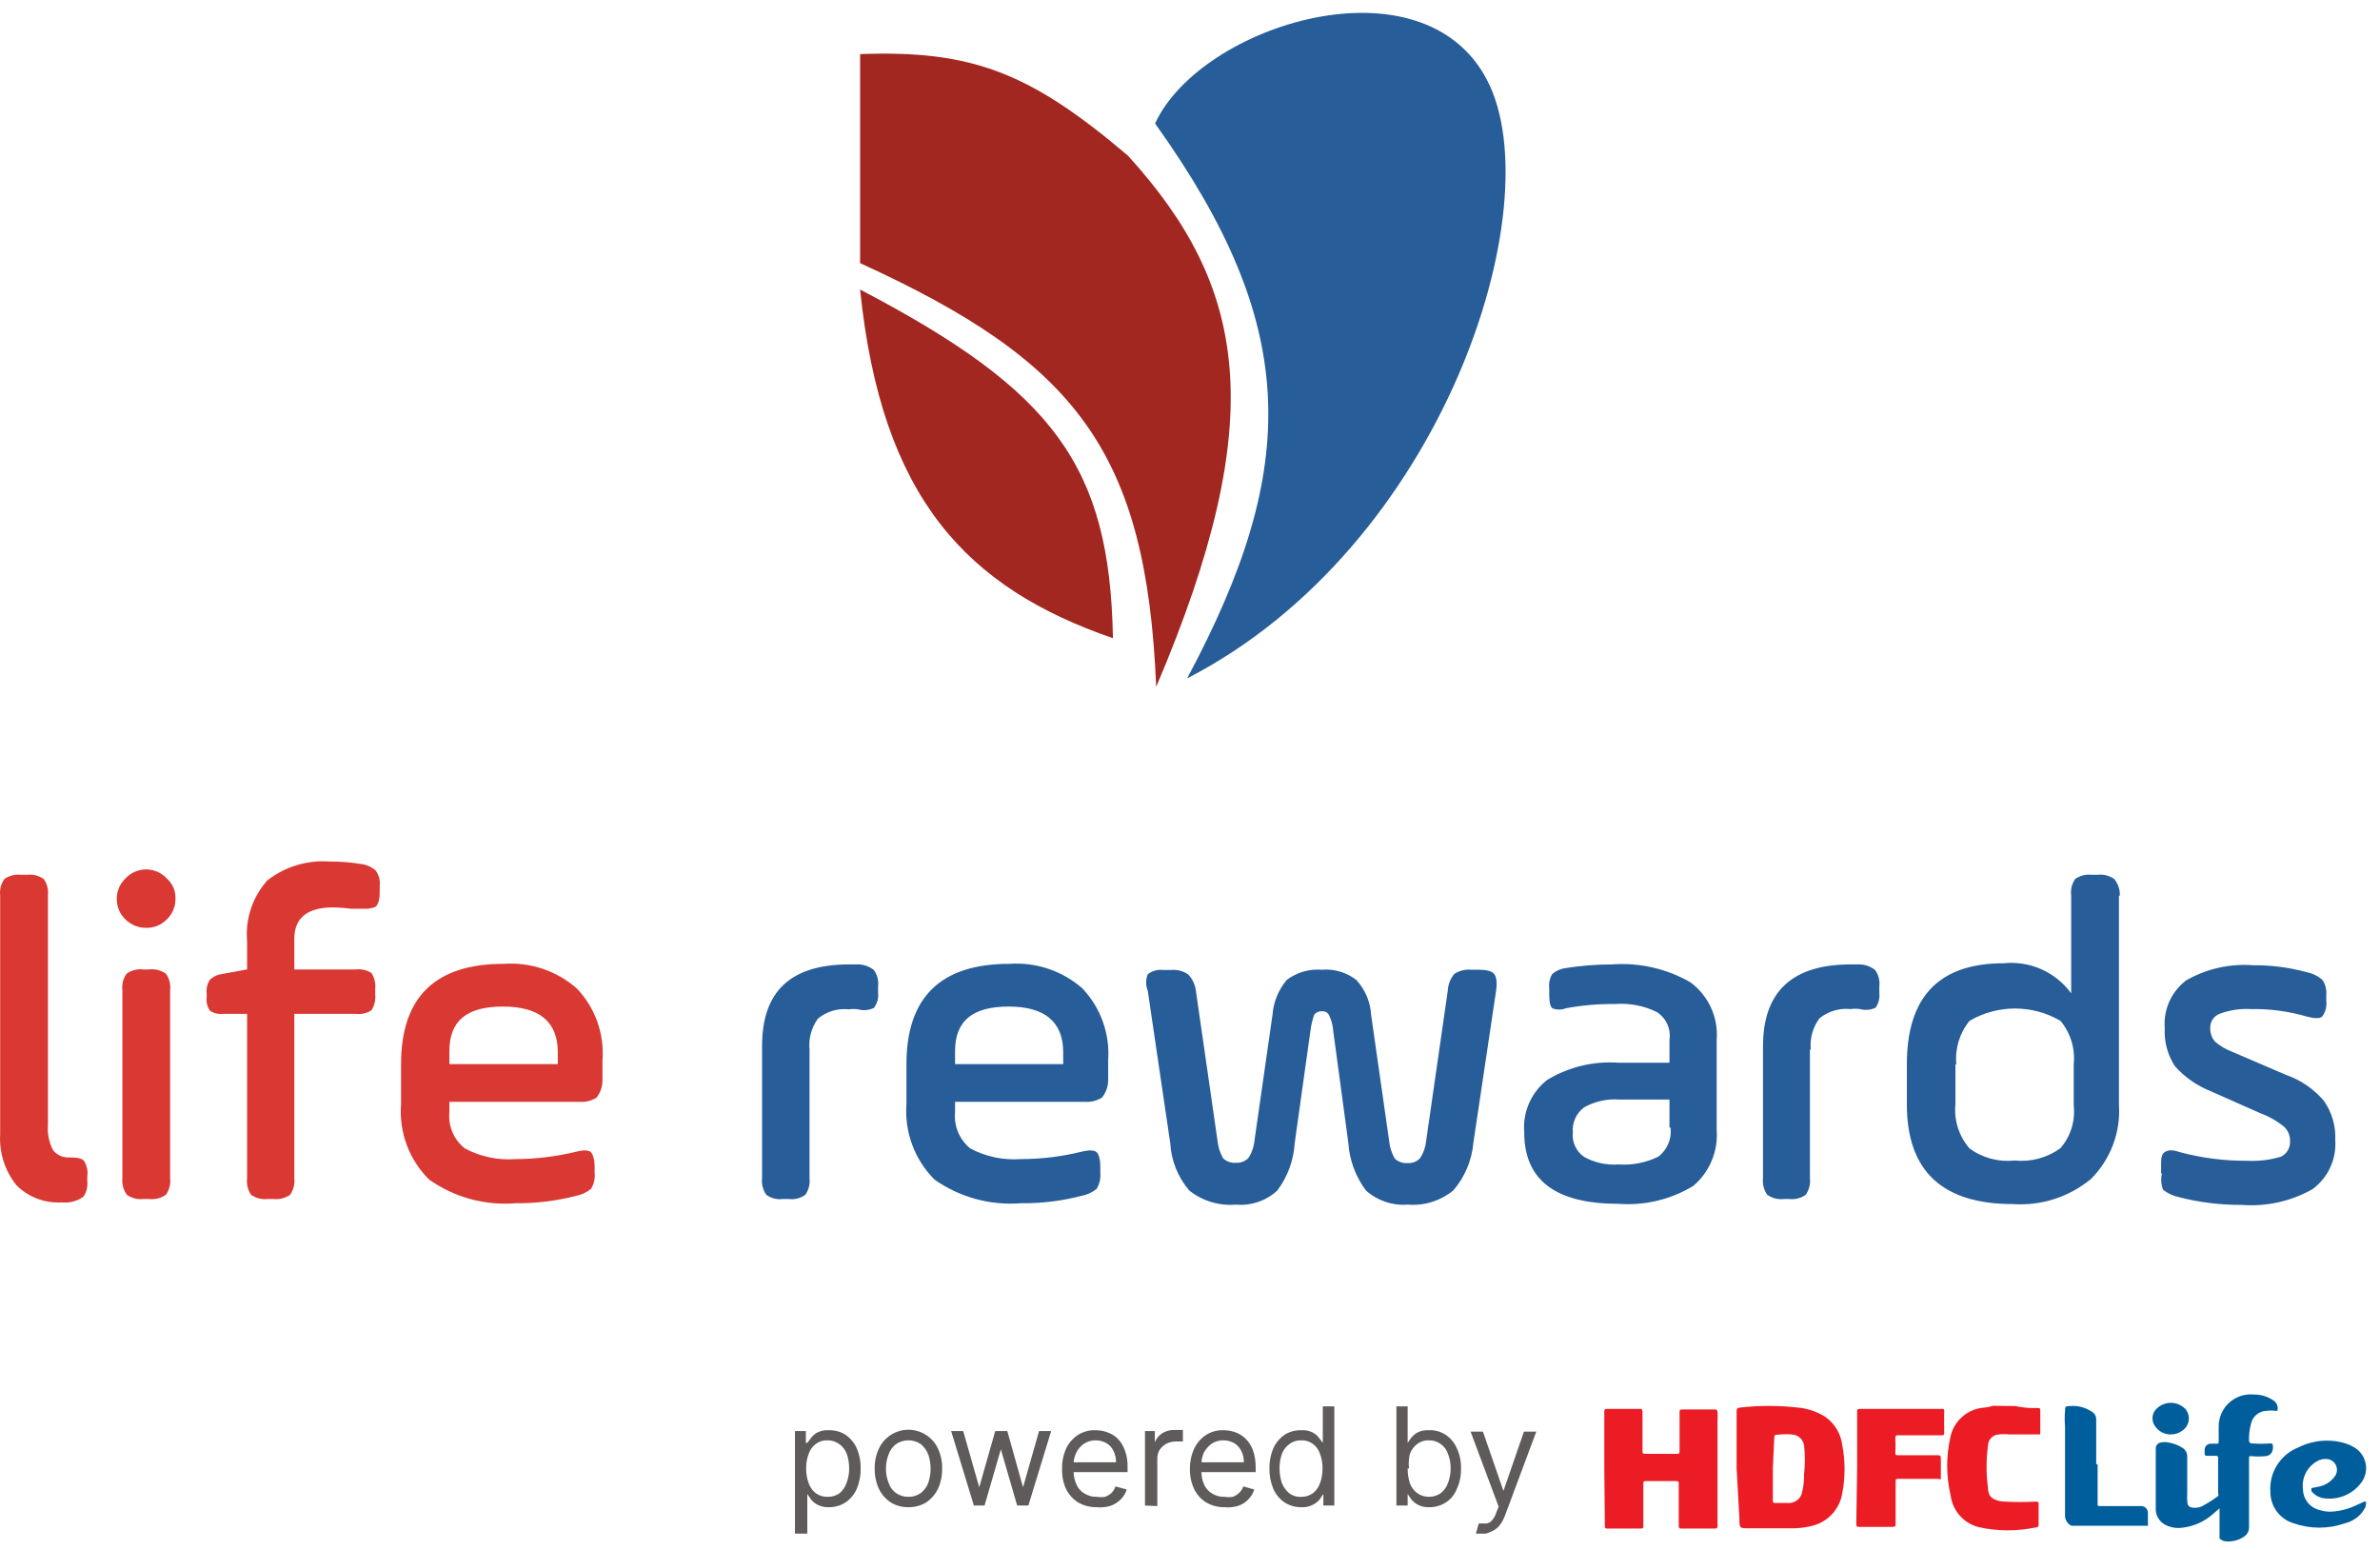 <svg width="109" height="71" viewBox="0 0 109 71" fill="none" xmlns="http://www.w3.org/2000/svg">
<path d="M0.008 51.935V41.012C-0.025 40.743 0.044 40.473 0.201 40.253C0.422 40.098 0.692 40.029 0.96 40.06H1.243C1.511 40.029 1.781 40.098 2.002 40.253C2.159 40.473 2.228 40.743 2.195 41.012V51.498C2.162 51.902 2.243 52.307 2.427 52.669C2.516 52.783 2.632 52.873 2.764 52.931C2.897 52.99 3.042 53.014 3.186 53.003C3.546 53.003 3.765 53.054 3.842 53.157C3.981 53.37 4.036 53.627 3.997 53.878V54.097C4.023 54.341 3.964 54.586 3.829 54.791C3.623 54.946 3.378 55.039 3.122 55.062C3.023 55.074 2.924 55.074 2.826 55.062C2.445 55.085 2.063 55.028 1.705 54.892C1.348 54.757 1.024 54.547 0.754 54.277C0.222 53.617 -0.044 52.781 0.008 51.935ZM5.605 53.955V45.348C5.572 45.079 5.641 44.809 5.798 44.589C6.018 44.431 6.289 44.363 6.557 44.395H6.827C7.099 44.363 7.374 44.432 7.599 44.589C7.756 44.809 7.825 45.079 7.792 45.348V53.955C7.822 54.223 7.754 54.493 7.599 54.714C7.374 54.871 7.099 54.94 6.827 54.907H6.57C6.301 54.94 6.031 54.871 5.811 54.714C5.651 54.495 5.578 54.225 5.605 53.955ZM5.746 42.105C5.618 41.983 5.516 41.835 5.447 41.671C5.379 41.507 5.345 41.331 5.347 41.153C5.348 40.98 5.384 40.809 5.452 40.649C5.521 40.49 5.621 40.346 5.746 40.227C5.869 40.094 6.019 39.989 6.185 39.918C6.351 39.847 6.531 39.812 6.711 39.815C6.886 39.818 7.058 39.855 7.217 39.926C7.376 39.997 7.519 40.099 7.638 40.227C7.768 40.342 7.872 40.485 7.941 40.645C8.01 40.806 8.042 40.979 8.037 41.153C8.039 41.331 8.005 41.507 7.937 41.671C7.868 41.835 7.766 41.983 7.638 42.105C7.517 42.228 7.373 42.326 7.214 42.392C7.055 42.459 6.884 42.492 6.711 42.491C6.533 42.494 6.356 42.461 6.19 42.395C6.025 42.329 5.874 42.23 5.746 42.105ZM9.465 45.682V45.476C9.443 45.259 9.497 45.04 9.619 44.859C9.776 44.715 9.974 44.625 10.185 44.601L11.317 44.395V43.109C11.272 42.605 11.331 42.097 11.491 41.617C11.65 41.136 11.906 40.694 12.244 40.317C13.063 39.68 14.091 39.372 15.126 39.455C15.578 39.451 16.03 39.485 16.477 39.558C16.742 39.58 16.993 39.683 17.197 39.854C17.352 40.06 17.421 40.318 17.39 40.574V40.832C17.39 41.192 17.326 41.423 17.197 41.526C17.063 41.584 16.919 41.614 16.773 41.616H16.104C15.826 41.581 15.547 41.559 15.267 41.552C14.071 41.552 13.479 42.041 13.479 42.993V44.395H16.297C16.549 44.364 16.805 44.423 17.017 44.563C17.151 44.778 17.21 45.031 17.184 45.283V45.541C17.21 45.793 17.151 46.046 17.017 46.261C16.805 46.401 16.549 46.46 16.297 46.428H13.479V53.955C13.509 54.223 13.441 54.493 13.286 54.714C13.061 54.871 12.786 54.94 12.514 54.907H12.27C11.997 54.94 11.723 54.871 11.498 54.714C11.347 54.491 11.283 54.222 11.317 53.955V46.428H10.211C10.003 46.451 9.794 46.401 9.619 46.287C9.495 46.111 9.44 45.896 9.465 45.682ZM27.593 48.551C27.593 48.551 27.593 48.911 27.593 49.478C27.592 49.762 27.497 50.038 27.323 50.263C27.082 50.415 26.797 50.483 26.512 50.456H20.581V50.919C20.549 51.234 20.597 51.553 20.721 51.846C20.845 52.138 21.04 52.394 21.289 52.591C22.003 52.971 22.811 53.141 23.617 53.08C24.545 53.076 25.469 52.964 26.371 52.746C26.705 52.656 26.937 52.669 27.04 52.746C27.143 52.823 27.233 53.08 27.233 53.44V53.724C27.26 53.976 27.201 54.23 27.066 54.444C26.864 54.607 26.625 54.717 26.371 54.766C25.472 54.998 24.546 55.11 23.617 55.1C22.211 55.215 20.808 54.833 19.655 54.019C19.201 53.571 18.851 53.029 18.628 52.431C18.406 51.834 18.317 51.194 18.368 50.558V48.731C18.368 45.669 19.925 44.138 23.064 44.138C23.668 44.095 24.274 44.172 24.849 44.364C25.423 44.556 25.953 44.86 26.409 45.258C26.827 45.693 27.148 46.211 27.352 46.779C27.556 47.346 27.638 47.95 27.593 48.551ZM20.581 48.14V48.731H25.547V48.191C25.547 46.801 24.711 46.094 23.038 46.094C21.366 46.094 20.581 46.75 20.581 48.14Z" fill="#DA3832"/>
<path d="M37.075 48.062V53.955C37.106 54.223 37.037 54.493 36.882 54.714C36.663 54.874 36.392 54.943 36.123 54.907H35.853C35.584 54.943 35.313 54.874 35.094 54.714C34.939 54.493 34.87 54.223 34.901 53.955V47.908C34.901 45.412 36.188 44.164 38.902 44.164H39.327C39.58 44.173 39.824 44.263 40.022 44.421C40.178 44.637 40.247 44.903 40.215 45.167V45.463C40.244 45.711 40.175 45.961 40.022 46.158C39.797 46.265 39.541 46.288 39.301 46.222C39.16 46.201 39.017 46.201 38.877 46.222C38.624 46.194 38.369 46.217 38.125 46.29C37.882 46.363 37.656 46.484 37.461 46.647C37.162 47.055 37.025 47.559 37.075 48.062ZM50.752 48.551C50.752 48.551 50.752 48.912 50.752 49.478C50.747 49.764 50.648 50.04 50.469 50.263C50.231 50.412 49.951 50.48 49.671 50.456H43.74V50.919C43.709 51.233 43.756 51.55 43.877 51.842C43.998 52.134 44.19 52.391 44.435 52.591C45.149 52.97 45.957 53.14 46.764 53.08C47.691 53.078 48.615 52.965 49.517 52.746C49.864 52.656 50.083 52.669 50.199 52.746C50.315 52.823 50.392 53.08 50.392 53.441V53.724C50.413 53.975 50.354 54.227 50.224 54.444C50.019 54.609 49.776 54.719 49.517 54.766C48.618 54.999 47.692 55.111 46.764 55.1C45.357 55.213 43.955 54.831 42.801 54.019C42.35 53.569 42.001 53.027 41.779 52.429C41.557 51.832 41.467 51.194 41.514 50.558V48.731C41.514 45.669 43.084 44.138 46.223 44.138C46.827 44.095 47.433 44.172 48.007 44.364C48.581 44.556 49.112 44.86 49.568 45.258C49.983 45.695 50.302 46.213 50.506 46.78C50.71 47.347 50.794 47.95 50.752 48.551ZM43.74 48.14V48.731H48.693V48.191C48.693 46.801 47.857 46.094 46.197 46.094C44.538 46.094 43.74 46.75 43.74 48.14ZM54.766 45.348L55.757 52.218C55.784 52.508 55.871 52.788 56.014 53.042C56.093 53.116 56.186 53.173 56.288 53.208C56.39 53.244 56.498 53.257 56.606 53.248C56.714 53.256 56.822 53.239 56.922 53.199C57.023 53.159 57.113 53.096 57.185 53.016C57.338 52.776 57.431 52.502 57.455 52.218L58.279 46.467C58.324 45.88 58.554 45.321 58.935 44.872C59.392 44.527 59.96 44.363 60.53 44.408C61.097 44.36 61.662 44.525 62.113 44.872C62.521 45.312 62.762 45.881 62.795 46.48L63.618 52.231C63.645 52.521 63.733 52.801 63.876 53.054C63.954 53.129 64.047 53.186 64.149 53.221C64.251 53.257 64.36 53.27 64.467 53.26C64.575 53.269 64.683 53.252 64.784 53.212C64.884 53.172 64.974 53.109 65.046 53.029C65.199 52.788 65.292 52.515 65.317 52.231L66.307 45.361C66.321 45.082 66.425 44.816 66.603 44.601C66.835 44.449 67.112 44.381 67.388 44.408H67.71C68.096 44.408 68.327 44.473 68.43 44.601C68.533 44.73 68.572 44.974 68.52 45.361L67.478 52.334C67.408 53.136 67.088 53.897 66.564 54.508C65.978 54.992 65.225 55.227 64.467 55.164C64.123 55.191 63.777 55.147 63.45 55.036C63.123 54.926 62.821 54.751 62.563 54.521C62.087 53.891 61.805 53.135 61.753 52.347L61.058 47.2C61.041 46.95 60.975 46.705 60.865 46.48C60.833 46.421 60.784 46.373 60.724 46.343C60.664 46.313 60.596 46.302 60.53 46.313C60.463 46.308 60.395 46.32 60.334 46.35C60.273 46.379 60.221 46.424 60.183 46.48C60.103 46.714 60.047 46.955 60.016 47.2L59.295 52.347C59.248 53.134 58.971 53.89 58.497 54.521C58.244 54.754 57.945 54.931 57.619 55.041C57.294 55.152 56.949 55.194 56.606 55.164C55.838 55.23 55.074 55 54.47 54.521C53.947 53.913 53.639 53.148 53.595 52.347L52.566 45.373C52.467 45.13 52.467 44.858 52.566 44.614C52.669 44.535 52.787 44.477 52.913 44.444C53.039 44.411 53.17 44.403 53.3 44.421H53.621C53.897 44.392 54.175 44.46 54.406 44.614C54.603 44.813 54.729 45.071 54.766 45.348ZM78.62 47.638V51.742C78.658 52.226 78.579 52.712 78.391 53.16C78.204 53.607 77.911 54.003 77.539 54.315C76.507 54.937 75.306 55.221 74.104 55.126C71.235 55.126 69.807 54.032 69.807 51.858C69.768 51.401 69.845 50.941 70.029 50.521C70.213 50.101 70.499 49.733 70.862 49.452C71.843 48.857 72.985 48.583 74.13 48.667H76.459V47.625C76.497 47.376 76.461 47.122 76.356 46.893C76.251 46.664 76.081 46.471 75.867 46.338C75.271 46.05 74.609 45.926 73.95 45.978C73.203 45.97 72.458 46.035 71.724 46.171C71.522 46.252 71.296 46.252 71.093 46.171C70.99 46.081 70.952 45.862 70.952 45.541V45.245C70.926 45.02 70.976 44.794 71.093 44.601C71.268 44.452 71.483 44.358 71.711 44.331C72.413 44.221 73.123 44.165 73.834 44.164C75.086 44.073 76.337 44.359 77.424 44.987C77.832 45.291 78.157 45.693 78.367 46.157C78.576 46.621 78.663 47.131 78.62 47.638ZM76.459 51.639V50.353H74.181C73.613 50.308 73.044 50.433 72.547 50.713C72.371 50.844 72.231 51.018 72.141 51.218C72.051 51.419 72.013 51.639 72.033 51.858C72.01 52.074 72.046 52.291 72.137 52.488C72.227 52.685 72.369 52.854 72.547 52.977C73.025 53.244 73.571 53.364 74.117 53.325C74.751 53.369 75.386 53.245 75.957 52.964C76.155 52.809 76.31 52.606 76.407 52.374C76.504 52.142 76.539 51.889 76.51 51.639H76.459ZM82.892 48.062V53.955C82.922 54.223 82.853 54.493 82.699 54.714C82.479 54.871 82.208 54.94 81.94 54.907H81.708C81.436 54.94 81.161 54.871 80.936 54.714C80.781 54.493 80.713 54.223 80.743 53.955V47.908C80.743 45.412 82.081 44.164 84.757 44.164H85.182C85.435 44.173 85.679 44.263 85.877 44.421C86.033 44.637 86.102 44.903 86.07 45.167V45.463C86.097 45.703 86.037 45.945 85.902 46.145C85.678 46.252 85.422 46.275 85.182 46.21C85.041 46.189 84.898 46.189 84.757 46.21C84.503 46.182 84.246 46.206 84.001 46.279C83.755 46.352 83.527 46.472 83.329 46.634C83.023 47.044 82.881 47.553 82.93 48.062H82.892ZM97.044 41.025V50.597C97.085 51.222 96.991 51.849 96.769 52.435C96.547 53.021 96.202 53.552 95.758 53.994C94.757 54.82 93.476 55.23 92.181 55.139C88.956 55.139 87.339 53.625 87.331 50.597V48.731C87.331 45.644 88.81 44.112 91.757 44.112C92.349 44.05 92.947 44.144 93.491 44.386C94.035 44.628 94.506 45.008 94.857 45.489V41.012C94.822 40.745 94.886 40.475 95.037 40.253C95.262 40.096 95.537 40.027 95.809 40.06H96.054C96.326 40.027 96.601 40.096 96.826 40.253C97.004 40.464 97.097 40.735 97.083 41.012L97.044 41.025ZM89.556 48.744V50.558C89.519 50.923 89.557 51.292 89.668 51.641C89.779 51.991 89.96 52.314 90.2 52.591C90.797 53.028 91.536 53.225 92.271 53.145C93.016 53.221 93.763 53.019 94.368 52.578C94.598 52.311 94.769 52 94.874 51.663C94.978 51.327 95.011 50.973 94.973 50.623V48.731C95.009 48.378 94.974 48.02 94.87 47.68C94.766 47.34 94.596 47.024 94.368 46.75C93.736 46.379 93.017 46.184 92.284 46.184C91.551 46.184 90.832 46.379 90.2 46.75C89.747 47.306 89.53 48.017 89.595 48.731L89.556 48.744ZM98.974 53.736V53.466C98.974 53.093 98.974 52.861 99.142 52.759C99.309 52.656 99.476 52.643 99.824 52.759C100.831 53.029 101.869 53.163 102.911 53.157C103.428 53.183 103.946 53.122 104.443 52.977C104.581 52.917 104.697 52.815 104.775 52.686C104.853 52.557 104.89 52.407 104.88 52.257C104.885 52.134 104.863 52.012 104.817 51.899C104.77 51.786 104.7 51.684 104.61 51.601C104.287 51.336 103.921 51.127 103.529 50.983L101.239 49.967C100.612 49.718 100.053 49.325 99.605 48.822C99.27 48.306 99.108 47.698 99.142 47.085C99.108 46.667 99.18 46.248 99.351 45.866C99.522 45.484 99.786 45.151 100.12 44.897C101.052 44.362 102.123 44.12 103.195 44.203C104.025 44.195 104.852 44.303 105.652 44.524C105.921 44.575 106.171 44.7 106.373 44.884C106.504 45.091 106.562 45.336 106.54 45.579V45.837C106.572 46.093 106.503 46.351 106.347 46.557C106.231 46.647 106.012 46.647 105.665 46.557C104.83 46.312 103.962 46.194 103.092 46.21C102.601 46.181 102.11 46.255 101.651 46.428C101.52 46.48 101.409 46.57 101.333 46.688C101.256 46.806 101.219 46.944 101.226 47.085C101.219 47.311 101.297 47.531 101.445 47.702C101.678 47.901 101.943 48.058 102.23 48.165L104.687 49.22C105.361 49.453 105.961 49.861 106.424 50.404C106.796 50.929 106.982 51.563 106.951 52.205C106.982 52.638 106.902 53.071 106.72 53.465C106.537 53.859 106.259 54.2 105.909 54.457C104.924 55.014 103.795 55.264 102.667 55.177C101.691 55.183 100.717 55.062 99.772 54.817C99.514 54.762 99.271 54.647 99.064 54.483C98.974 54.245 98.956 53.985 99.013 53.736H98.974Z" fill="#275D99"/>
<path d="M39.391 13.259C48.269 17.904 50.829 21.339 50.971 29.226C44.293 26.923 40.369 22.832 39.391 13.259Z" fill="#A22721"/>
<path d="M39.391 12.05V2.478C44.538 2.285 47.201 3.34 51.666 7.135C57.069 13.092 58.227 19.062 52.952 31.452C52.502 20.67 49.285 16.566 39.391 12.05Z" fill="#A22721"/>
<path d="M68.122 3.7C65.175 -2.064 54.985 1.126 52.901 5.655C59.527 14.919 59.566 21.352 54.368 31.066C66.115 25.019 71.068 9.438 68.122 3.7Z" fill="#275D99"/>
<path d="M36.407 70.231V65.534H36.908V66.075H36.973L37.14 65.856C37.217 65.748 37.318 65.66 37.436 65.599C37.599 65.518 37.781 65.482 37.963 65.496C38.231 65.489 38.495 65.561 38.722 65.702C38.946 65.858 39.124 66.071 39.237 66.319C39.362 66.612 39.424 66.928 39.417 67.246C39.423 67.568 39.362 67.888 39.237 68.185C39.127 68.435 38.949 68.649 38.722 68.803C38.496 68.948 38.232 69.024 37.963 69.021C37.781 69.028 37.599 68.989 37.436 68.906C37.322 68.845 37.221 68.761 37.14 68.661L36.973 68.417V70.231H36.407ZM36.921 67.246C36.917 67.478 36.957 67.709 37.037 67.928C37.099 68.105 37.211 68.261 37.359 68.378C37.515 68.492 37.705 68.551 37.899 68.545C38.097 68.553 38.292 68.494 38.452 68.378C38.602 68.253 38.713 68.088 38.774 67.902C38.853 67.692 38.892 67.47 38.89 67.246C38.891 67.023 38.856 66.801 38.787 66.59C38.72 66.411 38.604 66.255 38.452 66.139C38.293 66.019 38.098 65.955 37.899 65.959C37.705 65.949 37.513 66.009 37.359 66.126C37.207 66.239 37.094 66.397 37.037 66.577C36.956 66.79 36.916 67.017 36.921 67.246ZM41.604 69.021C41.319 69.025 41.038 68.95 40.794 68.803C40.562 68.648 40.376 68.435 40.254 68.185C40.121 67.894 40.055 67.578 40.06 67.259C40.051 66.939 40.118 66.622 40.254 66.332C40.374 66.076 40.565 65.859 40.804 65.707C41.044 65.555 41.321 65.474 41.604 65.474C41.888 65.474 42.165 65.555 42.405 65.707C42.644 65.859 42.835 66.076 42.955 66.332C43.091 66.622 43.157 66.939 43.148 67.259C43.154 67.578 43.088 67.894 42.955 68.185C42.833 68.435 42.647 68.648 42.415 68.803C42.17 68.95 41.89 69.025 41.604 69.021ZM41.604 68.545C41.812 68.551 42.016 68.487 42.183 68.365C42.336 68.24 42.452 68.075 42.518 67.889C42.586 67.686 42.621 67.473 42.621 67.259C42.62 67.04 42.585 66.823 42.518 66.615C42.444 66.433 42.33 66.27 42.183 66.139C42.013 66.021 41.811 65.958 41.604 65.958C41.398 65.958 41.196 66.021 41.026 66.139C40.871 66.263 40.755 66.428 40.691 66.615C40.613 66.821 40.574 67.039 40.575 67.259C40.573 67.474 40.612 67.688 40.691 67.889C40.748 68.079 40.866 68.246 41.026 68.365C41.193 68.487 41.397 68.551 41.604 68.545ZM44.602 68.944L43.56 65.534H44.113L44.847 68.108L45.58 65.534H46.133L46.854 68.108L47.587 65.534H48.141L47.098 68.944H46.584L45.837 66.371L45.091 68.944H44.602ZM50.225 69.021C49.927 69.025 49.634 68.95 49.376 68.803C49.138 68.652 48.946 68.438 48.822 68.185C48.693 67.898 48.631 67.586 48.642 67.272C48.632 66.953 48.694 66.636 48.822 66.345C48.941 66.089 49.128 65.871 49.363 65.715C49.605 65.561 49.887 65.485 50.173 65.496C50.353 65.495 50.532 65.525 50.701 65.586C50.878 65.645 51.041 65.741 51.177 65.869C51.326 66.018 51.44 66.198 51.511 66.397C51.606 66.651 51.65 66.922 51.64 67.194V67.413H49.028V66.963H51.112C51.115 66.784 51.076 66.608 50.997 66.448C50.929 66.298 50.817 66.172 50.675 66.088C50.526 66.003 50.358 65.959 50.186 65.959C49.995 65.955 49.806 66.009 49.646 66.114C49.497 66.214 49.377 66.351 49.298 66.512C49.212 66.675 49.168 66.856 49.17 67.04V67.349C49.165 67.575 49.214 67.8 49.311 68.005C49.389 68.175 49.52 68.315 49.684 68.404C49.851 68.504 50.043 68.553 50.238 68.545C50.361 68.566 50.487 68.566 50.611 68.545C50.72 68.505 50.821 68.444 50.907 68.365C50.989 68.282 51.05 68.18 51.087 68.069L51.602 68.211C51.55 68.381 51.457 68.535 51.331 68.661C51.2 68.792 51.042 68.893 50.868 68.957C50.66 69.02 50.441 69.042 50.225 69.021ZM52.438 68.944V65.534H52.888V66.049C52.954 65.881 53.071 65.737 53.223 65.638C53.389 65.534 53.581 65.481 53.776 65.483H54.175V66.011H54.059H53.866C53.71 66.009 53.556 66.045 53.416 66.114C53.293 66.183 53.187 66.28 53.107 66.397C53.034 66.521 52.998 66.664 53.004 66.808V68.97L52.438 68.944ZM56.092 69.021C55.794 69.029 55.5 68.953 55.243 68.803C55.001 68.656 54.809 68.441 54.689 68.185C54.555 67.9 54.489 67.587 54.496 67.272C54.491 66.952 54.557 66.636 54.689 66.345C54.808 66.089 54.995 65.871 55.23 65.715C55.472 65.561 55.754 65.485 56.04 65.496C56.22 65.496 56.398 65.526 56.568 65.586C56.741 65.646 56.898 65.743 57.031 65.869C57.184 66.017 57.303 66.197 57.378 66.397C57.467 66.653 57.51 66.923 57.507 67.194V67.413H54.87V66.963H56.967C56.97 66.784 56.93 66.608 56.851 66.448C56.78 66.3 56.668 66.175 56.529 66.088C56.38 66.005 56.211 65.961 56.04 65.959C55.844 65.953 55.651 66.007 55.487 66.114C55.345 66.221 55.227 66.357 55.14 66.512C55.064 66.678 55.025 66.858 55.024 67.04V67.349C55.015 67.574 55.059 67.799 55.153 68.005C55.235 68.172 55.364 68.311 55.526 68.404C55.697 68.504 55.893 68.554 56.092 68.545C56.215 68.565 56.341 68.565 56.465 68.545C56.571 68.505 56.667 68.444 56.748 68.365C56.838 68.286 56.905 68.184 56.941 68.069L57.443 68.211C57.391 68.381 57.298 68.535 57.172 68.661C57.047 68.798 56.887 68.9 56.709 68.957C56.51 69.02 56.3 69.041 56.092 69.021ZM59.591 69.021C59.322 69.024 59.059 68.948 58.832 68.803C58.606 68.649 58.428 68.435 58.318 68.185C58.193 67.888 58.131 67.568 58.138 67.246C58.131 66.928 58.192 66.612 58.318 66.319C58.431 66.071 58.609 65.858 58.832 65.702C59.06 65.561 59.324 65.489 59.591 65.496C59.773 65.482 59.956 65.518 60.119 65.599C60.236 65.66 60.338 65.748 60.415 65.856L60.582 66.075V64.402H61.11V68.944H60.608V68.417L60.441 68.661C60.357 68.765 60.252 68.848 60.132 68.906C59.967 68.995 59.779 69.035 59.591 69.021ZM59.591 68.545C59.785 68.551 59.975 68.492 60.132 68.378C60.28 68.261 60.391 68.105 60.453 67.928C60.534 67.709 60.573 67.478 60.569 67.246C60.574 67.017 60.535 66.79 60.453 66.577C60.396 66.397 60.284 66.239 60.132 66.126C59.977 66.009 59.786 65.949 59.591 65.959C59.392 65.953 59.196 66.017 59.038 66.139C58.887 66.255 58.771 66.411 58.704 66.59C58.634 66.801 58.599 67.023 58.601 67.246C58.6 67.469 58.635 67.69 58.704 67.902C58.774 68.086 58.889 68.25 59.038 68.378C59.216 68.508 59.436 68.568 59.656 68.545H59.591ZM63.953 68.944V64.402H64.468V66.075L64.622 65.856C64.702 65.751 64.803 65.664 64.918 65.599C65.082 65.519 65.264 65.484 65.445 65.496C65.714 65.484 65.979 65.556 66.205 65.702C66.432 65.854 66.61 66.069 66.719 66.319C66.855 66.609 66.921 66.926 66.912 67.246C66.921 67.57 66.855 67.891 66.719 68.185C66.621 68.439 66.446 68.655 66.217 68.803C65.991 68.948 65.727 69.024 65.458 69.021C65.275 69.03 65.093 68.99 64.931 68.906C64.817 68.845 64.716 68.761 64.635 68.661L64.468 68.417V68.944H63.953ZM64.468 67.246C64.466 67.477 64.501 67.707 64.571 67.928C64.638 68.106 64.754 68.262 64.905 68.378C65.064 68.487 65.252 68.546 65.445 68.546C65.638 68.546 65.827 68.487 65.986 68.378C66.139 68.253 66.255 68.088 66.32 67.902C66.399 67.692 66.439 67.47 66.436 67.246C66.44 67.022 66.401 66.799 66.32 66.59C66.263 66.409 66.15 66.252 65.999 66.139C65.84 66.019 65.645 65.955 65.445 65.959C65.251 65.949 65.06 66.009 64.905 66.126C64.754 66.242 64.638 66.398 64.571 66.577C64.516 66.795 64.503 67.022 64.532 67.246H64.468ZM67.98 70.231H67.736H67.594L67.723 69.767H68.07C68.171 69.755 68.263 69.704 68.328 69.626C68.423 69.518 68.493 69.391 68.533 69.253L68.636 68.996L67.35 65.56H67.916L68.855 68.275L69.794 65.56H70.36L68.919 69.42C68.862 69.578 68.779 69.726 68.675 69.858C68.585 69.969 68.471 70.057 68.34 70.115C68.248 70.167 68.148 70.206 68.044 70.231H67.98Z" fill="#5F5B5B"/>
<path d="M108.341 68.996C108.251 69.184 108.12 69.35 107.958 69.481C107.795 69.613 107.605 69.706 107.402 69.755C106.636 70.024 105.801 70.024 105.035 69.755C104.729 69.661 104.462 69.472 104.272 69.215C104.082 68.957 103.979 68.646 103.98 68.326C103.947 67.893 104.054 67.46 104.286 67.092C104.518 66.724 104.861 66.439 105.266 66.281C105.937 65.945 106.711 65.881 107.428 66.101C107.549 66.139 107.666 66.191 107.775 66.255C107.916 66.329 108.039 66.433 108.135 66.56C108.232 66.686 108.301 66.832 108.336 66.987C108.371 67.142 108.373 67.303 108.341 67.458C108.308 67.614 108.243 67.761 108.148 67.889C107.945 68.165 107.669 68.378 107.35 68.503C107.031 68.628 106.683 68.661 106.347 68.597C106.154 68.551 105.982 68.442 105.858 68.288C105.858 68.211 105.858 68.172 105.858 68.146L106.244 68.069C106.511 68.005 106.748 67.851 106.913 67.632C106.968 67.565 107.005 67.486 107.02 67.401C107.035 67.316 107.028 67.228 107 67.147C106.972 67.065 106.923 66.992 106.858 66.935C106.793 66.878 106.715 66.839 106.63 66.821C106.448 66.789 106.259 66.826 106.103 66.924C105.882 67.052 105.704 67.243 105.592 67.472C105.479 67.701 105.438 67.958 105.472 68.211C105.477 68.429 105.555 68.639 105.692 68.809C105.829 68.979 106.019 69.099 106.231 69.15C106.394 69.201 106.563 69.227 106.733 69.227C107.182 69.207 107.621 69.088 108.02 68.88L108.225 68.79C108.245 68.772 108.27 68.761 108.296 68.761C108.323 68.761 108.348 68.772 108.367 68.79L108.341 68.996Z" fill="#015E9C"/>
<path d="M92.297 64.389C92.534 64.439 92.775 64.469 93.018 64.48H93.314C93.404 64.48 93.442 64.48 93.442 64.595C93.442 64.93 93.442 65.264 93.442 65.599C93.442 65.702 93.442 65.689 93.326 65.689H92.04C91.873 65.67 91.705 65.67 91.538 65.689C91.41 65.695 91.29 65.749 91.199 65.839C91.109 65.93 91.055 66.05 91.049 66.178C90.959 66.835 90.959 67.502 91.049 68.159C91.049 68.571 91.332 68.738 91.795 68.764C92.267 68.79 92.739 68.79 93.211 68.764C93.339 68.764 93.378 68.764 93.365 68.918V69.806C93.365 69.871 93.365 69.922 93.288 69.935C92.41 70.128 91.502 70.128 90.624 69.935C90.291 69.851 89.99 69.668 89.76 69.412C89.531 69.155 89.384 68.835 89.338 68.494C89.125 67.593 89.125 66.654 89.338 65.753C89.42 65.414 89.606 65.109 89.868 64.878C90.13 64.648 90.457 64.504 90.805 64.467C90.966 64.455 91.126 64.425 91.281 64.377L92.297 64.389Z" fill="#EC1C25"/>
<path d="M101.664 69.06L101.355 69.33C100.963 69.678 100.473 69.898 99.953 69.96C99.717 69.995 99.477 69.964 99.258 69.87C99.112 69.815 98.985 69.719 98.891 69.593C98.798 69.468 98.742 69.319 98.73 69.163C98.73 68.897 98.73 68.627 98.73 68.352V66.332C98.729 66.27 98.748 66.21 98.785 66.161C98.823 66.112 98.876 66.077 98.936 66.062C99.067 66.03 99.204 66.03 99.335 66.062C99.55 66.098 99.755 66.177 99.94 66.294C100.012 66.335 100.071 66.395 100.112 66.468C100.153 66.54 100.173 66.622 100.171 66.705V68.365C100.165 68.489 100.165 68.614 100.171 68.738C100.171 68.97 100.287 69.047 100.506 69.047C100.656 69.054 100.805 69.014 100.93 68.931C101.16 68.806 101.379 68.665 101.587 68.507C101.596 68.491 101.6 68.473 101.6 68.455C101.6 68.437 101.596 68.419 101.587 68.404V66.744C101.587 66.744 101.587 66.667 101.497 66.667H101.059C101.059 66.667 100.969 66.667 100.969 66.59V66.422C100.962 66.349 100.983 66.276 101.029 66.218C101.074 66.161 101.141 66.123 101.214 66.113H101.522C101.587 66.113 101.612 66.113 101.612 66.01C101.612 65.908 101.612 65.56 101.612 65.329C101.611 65.122 101.654 64.918 101.737 64.729C101.82 64.54 101.942 64.371 102.095 64.233C102.248 64.094 102.429 63.99 102.625 63.926C102.821 63.862 103.028 63.84 103.234 63.862C103.55 63.859 103.86 63.953 104.121 64.132C104.186 64.175 104.238 64.235 104.272 64.305C104.306 64.375 104.321 64.453 104.314 64.531C104.314 64.595 104.314 64.608 104.224 64.608C104.083 64.589 103.94 64.589 103.8 64.608C103.632 64.613 103.472 64.674 103.343 64.782C103.215 64.889 103.127 65.036 103.092 65.2C103.024 65.447 102.994 65.703 103.002 65.959C103 65.978 103.002 65.997 103.009 66.016C103.015 66.034 103.025 66.05 103.039 66.064C103.052 66.077 103.069 66.088 103.087 66.094C103.105 66.1 103.124 66.103 103.143 66.101C103.418 66.12 103.693 66.12 103.967 66.101C104.057 66.101 104.083 66.101 104.096 66.216C104.108 66.332 104.096 66.628 103.787 66.68C103.556 66.705 103.323 66.705 103.092 66.68C103.015 66.68 103.002 66.68 103.002 66.782V69.356C103.002 69.574 103.002 69.78 103.002 69.999C102.993 70.074 102.968 70.147 102.928 70.212C102.888 70.276 102.834 70.331 102.77 70.372C102.509 70.547 102.194 70.62 101.883 70.578C101.794 70.559 101.714 70.514 101.651 70.449C101.651 70.449 101.651 70.449 101.651 70.346V69.06H101.664Z" fill="#015E9C"/>
<path d="M96.067 67.04V68.867C96.067 68.957 96.067 68.97 96.17 68.97H97.598H98.061C98.105 68.969 98.149 68.978 98.189 68.996C98.229 69.014 98.265 69.04 98.294 69.073C98.324 69.106 98.346 69.145 98.359 69.187C98.372 69.229 98.376 69.273 98.37 69.317C98.37 69.472 98.37 69.626 98.37 69.78C98.37 69.935 98.37 69.87 98.28 69.87H94.909C94.879 69.869 94.85 69.862 94.823 69.849C94.797 69.835 94.773 69.817 94.755 69.793C94.692 69.74 94.643 69.672 94.611 69.596C94.58 69.52 94.567 69.438 94.575 69.356C94.575 68.005 94.575 66.667 94.575 65.316C94.555 65.085 94.555 64.852 94.575 64.621C94.575 64.441 94.575 64.389 94.793 64.389C95.179 64.354 95.565 64.464 95.874 64.698C95.916 64.737 95.95 64.785 95.972 64.838C95.994 64.892 96.005 64.949 96.003 65.007C96.003 65.264 96.003 65.522 96.003 65.779V67.066L96.067 67.04Z" fill="#015E9C"/>
<path d="M73.474 67.246V64.673C73.474 64.557 73.474 64.518 73.615 64.518C74.091 64.518 74.58 64.518 75.056 64.518C75.185 64.518 75.224 64.518 75.224 64.673C75.224 65.264 75.224 65.843 75.224 66.435C75.224 66.538 75.224 66.577 75.365 66.577C75.841 66.577 76.304 66.577 76.781 66.577C76.896 66.577 76.922 66.577 76.922 66.435C76.922 65.856 76.922 65.264 76.922 64.686C76.922 64.57 76.922 64.544 77.064 64.544H78.505C78.608 64.544 78.646 64.544 78.659 64.673C78.672 64.801 78.659 64.93 78.659 65.059V69.858C78.659 69.961 78.659 69.999 78.53 69.999H77.051C76.922 69.999 76.883 69.999 76.883 69.858C76.883 69.214 76.883 68.571 76.883 67.954C76.883 67.851 76.883 67.825 76.742 67.825H75.391C75.288 67.825 75.262 67.825 75.262 67.954C75.262 68.584 75.262 69.24 75.262 69.858C75.262 69.974 75.262 69.999 75.134 69.999H73.641C73.525 69.999 73.5 69.999 73.5 69.858L73.474 67.246Z" fill="#EC1C25"/>
<path d="M79.534 67.246C79.534 66.409 79.534 65.56 79.534 64.672C79.534 64.531 79.534 64.467 79.727 64.454C80.582 64.359 81.445 64.359 82.3 64.454C82.757 64.489 83.198 64.635 83.587 64.878C83.8 65.026 83.981 65.216 84.116 65.438C84.251 65.66 84.338 65.907 84.371 66.165C84.513 66.9 84.513 67.656 84.371 68.391C84.312 68.743 84.152 69.071 83.91 69.334C83.668 69.596 83.354 69.783 83.008 69.87C82.718 69.947 82.419 69.986 82.12 69.986C81.438 69.986 80.769 69.986 80.1 69.986C79.662 69.986 79.662 69.986 79.662 69.536L79.534 67.246ZM81.193 67.246C81.193 67.735 81.193 68.224 81.193 68.712C81.193 68.79 81.193 68.828 81.309 68.828H81.888C82.048 68.839 82.206 68.787 82.328 68.684C82.451 68.581 82.528 68.434 82.544 68.275C82.603 68.031 82.629 67.78 82.622 67.529C82.673 67.08 82.673 66.627 82.622 66.178C82.601 66.061 82.546 65.954 82.463 65.869C82.38 65.784 82.274 65.726 82.158 65.702C81.915 65.67 81.668 65.67 81.425 65.702C81.296 65.702 81.258 65.702 81.258 65.869L81.193 67.246Z" fill="#EC1C25"/>
<path d="M85.053 67.246V64.673C85.053 64.557 85.053 64.518 85.195 64.518C86.43 64.518 87.665 64.518 88.9 64.518C89.029 64.518 89.055 64.518 89.042 64.686C89.029 64.853 89.042 65.29 89.042 65.599C89.042 65.702 89.042 65.728 88.9 65.728H86.945C86.842 65.728 86.803 65.728 86.803 65.869C86.816 66.083 86.816 66.298 86.803 66.513C86.803 66.615 86.803 66.641 86.932 66.641H88.707C88.862 66.641 88.888 66.641 88.888 66.821C88.888 67.001 88.888 67.336 88.888 67.593C88.888 67.851 88.888 67.722 88.772 67.722H86.945C86.842 67.722 86.816 67.722 86.816 67.851C86.816 68.494 86.816 69.137 86.816 69.768C86.816 69.883 86.816 69.922 86.662 69.922H85.156C85.053 69.922 85.015 69.922 85.015 69.781L85.053 67.246Z" fill="#EC1C25"/>
<path d="M99.425 65.689C99.28 65.692 99.137 65.657 99.009 65.59C98.881 65.523 98.772 65.424 98.692 65.303C98.619 65.199 98.58 65.076 98.58 64.949C98.58 64.823 98.619 64.699 98.692 64.596C98.774 64.491 98.878 64.405 98.996 64.344C99.115 64.283 99.245 64.248 99.378 64.242C99.511 64.236 99.644 64.258 99.768 64.308C99.891 64.358 100.003 64.434 100.094 64.531C100.153 64.603 100.196 64.686 100.221 64.776C100.246 64.865 100.252 64.959 100.239 65.051C100.226 65.143 100.193 65.231 100.144 65.31C100.095 65.389 100.03 65.457 99.953 65.509C99.802 65.627 99.616 65.69 99.425 65.689Z" fill="#015E9C"/>
</svg>
